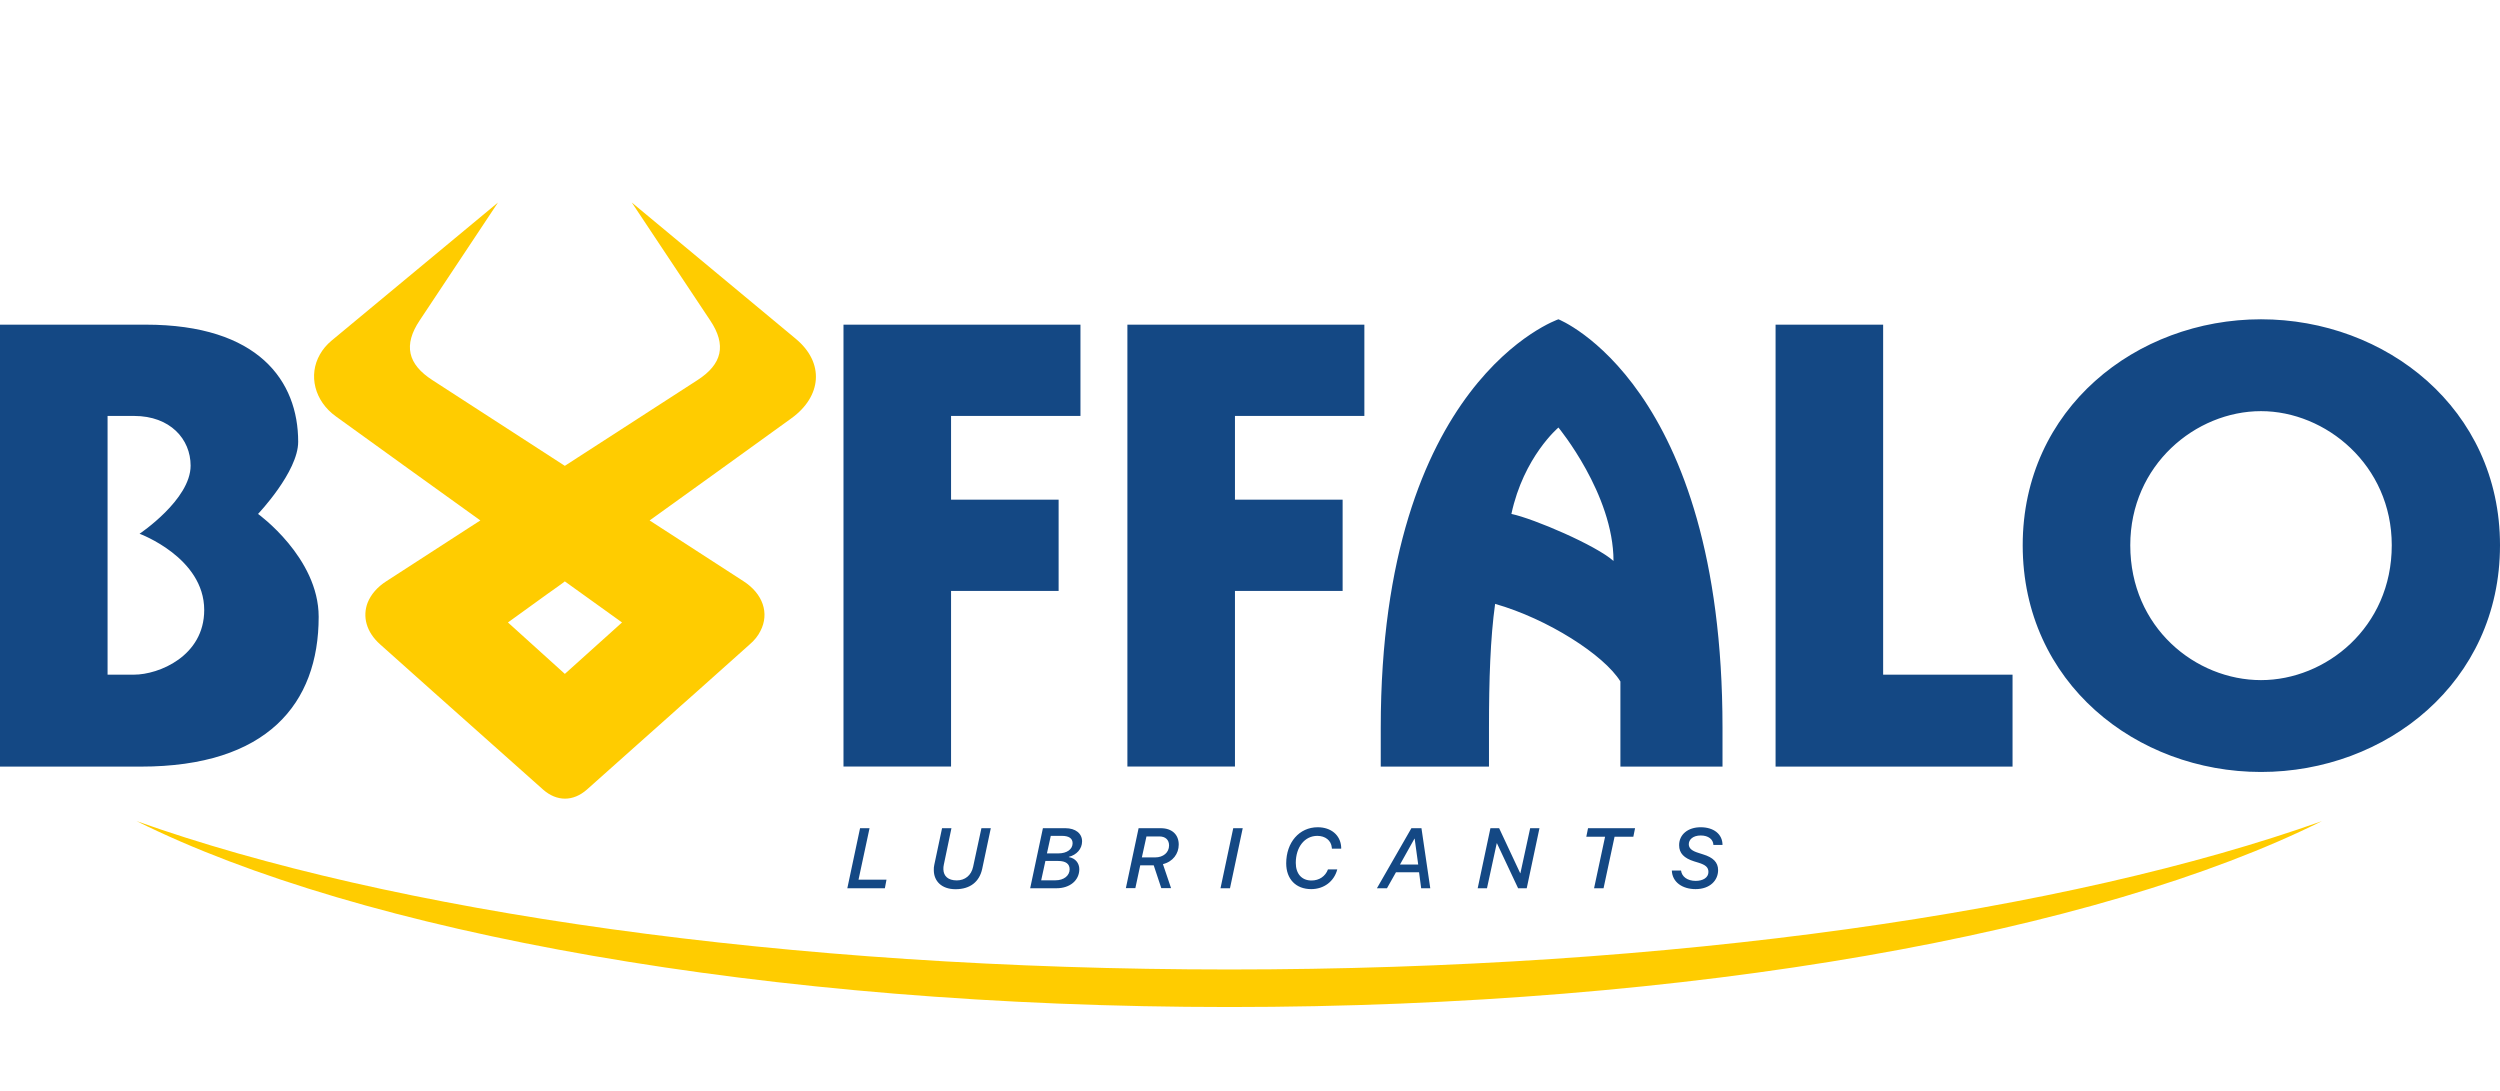 <?xml version="1.0" encoding="UTF-8"?>
<svg xmlns="http://www.w3.org/2000/svg" xmlns:xlink="http://www.w3.org/1999/xlink" xmlns:xodm="http://www.corel.com/coreldraw/odm/2003" xml:space="preserve" width="252px" height="110px" version="1.1" style="shape-rendering:geometricPrecision; text-rendering:geometricPrecision; image-rendering:optimizeQuality; fill-rule:evenodd; clip-rule:evenodd" viewBox="0 0 261 113.8"> <defs> <style type="text/css"> .fil2 {fill:none} .fil1 {fill:#144884;fill-rule:nonzero} .fil0 {fill:#FFCC00;fill-rule:nonzero} </style> </defs> <g id="Layer_x0020_1">  <g id="_105553219465824"> <path class="fil0" d="M128.34 101.15c-46.37,0 -87.63,-6.06 -114.08,-15.49 23.34,11.63 65.69,19.41 114.08,19.41 48.38,0 90.73,-7.78 114.07,-19.41 -26.45,9.43 -67.71,15.49 -114.07,15.49zm-69.37 -30.86l-5.94 -5.37c1.36,-0.99 2.72,-1.97 4.07,-2.94l1.31 -0.93 0.02 -0.02c0.19,-0.13 0.37,-0.26 0.54,-0.4l-0.31 -0.22c2.09,1.5 4.19,3.01 6.28,4.51l-5.97 5.37zm24.09 -35l-17.1 -14.21 8.18 12.3c1.73,2.58 1.26,4.58 -1.34,6.25l-12.55 8.11c-0.43,0.29 -0.84,0.55 -1.28,0.83l-13.81 -8.94c-2.6,-1.67 -3.07,-3.67 -1.34,-6.25l8.17 -12.3 -17.39 14.43c-0.51,0.43 -0.9,0.9 -1.2,1.43 -1.23,2.15 -0.57,4.86 1.67,6.47 5.12,3.69 10.09,7.29 15.08,10.86l-1.09 0.7 -8.7 5.63c-0.98,0.62 -1.64,1.41 -1.98,2.26 -0.54,1.42 -0.17,3.04 1.32,4.36l5.52 4.93 3.36 2.99 8.12 7.23c1.43,1.26 3.14,1.26 4.57,0l5.27 -4.7 3.54 -3.15c0.3,-0.28 0.6,-0.54 0.9,-0.81l1.67 -1.48 5.61 -5.01c0.51,-0.43 0.89,-0.92 1.13,-1.41 0.96,-1.85 0.26,-3.9 -1.79,-5.21l-9.78 -6.33c2.26,-1.63 4.7,-3.38 6.98,-5.02 0.4,-0.28 0.79,-0.57 1.18,-0.85 2.21,-1.6 4.41,-3.18 6.65,-4.8 3.14,-2.27 3.5,-5.78 0.43,-8.31z"></path> <path class="fil1" d="M14 70.37l-2.77 0 0 -27.01 2.77 0c3.77,0 5.9,2.42 5.9,5.19 0,3.55 -5.33,7.11 -5.33,7.11 0,0 6.75,2.48 6.75,7.96 0,4.83 -4.76,6.75 -7.32,6.75zm78.38 22.3l-3.92 0 1.33 -6.27 0.99 0 -1.15 5.37 2.92 0 -0.17 0.9zm83.12 -1.85c0.08,0.64 0.66,1.08 1.53,1.08 0.76,0 1.33,-0.34 1.33,-0.93 0,-0.49 -0.3,-0.74 -1.04,-0.97l-0.46 -0.14c-1.04,-0.33 -1.56,-0.84 -1.56,-1.69 0,-1.12 0.93,-1.87 2.25,-1.87 1.34,0 2.28,0.7 2.28,1.85l-0.95 0c-0.02,-0.58 -0.52,-0.99 -1.32,-0.99 -0.83,0 -1.25,0.44 -1.25,0.91 0,0.42 0.3,0.69 1.01,0.91l0.47 0.15c1.06,0.32 1.58,0.83 1.58,1.65 0,1.06 -0.84,1.98 -2.35,1.98 -1.37,0 -2.44,-0.72 -2.48,-1.94l0.96 0zm-9.08 1.85l1.15 -5.38 -1.96 0 0.18 -0.89 4.91 0 -0.18 0.89 -1.96 0 -1.15 5.38 -0.99 0zm-12.15 0l1.33 -6.27 0.91 0 2.2 4.7 0.02 0 1.02 -4.7 0.97 0 -1.33 6.27 -0.9 0 -2.21 -4.7 -0.02 0 -1.02 4.7 -0.97 0zm-8.11 -2.48l1.9 0 -0.37 -2.7 -0.02 0 -1.51 2.7zm1.99 0.81l-2.41 0 -0.94 1.67 -1.05 0 3.6 -6.27 1.05 0 0.92 6.27 -0.95 0 -0.22 -1.67zm-9.11 -2.58c-0.07,-0.75 -0.69,-1.22 -1.51,-1.22 -1.33,0 -2.25,1.18 -2.25,2.82 0,1.14 0.62,1.84 1.64,1.84 0.8,0 1.45,-0.43 1.72,-1.16l0.97 0c-0.32,1.25 -1.39,2.06 -2.72,2.06 -1.6,0 -2.61,-1.05 -2.61,-2.69 0,-2.18 1.36,-3.77 3.29,-3.77 1.39,0 2.38,0.82 2.45,2.08l0 0.16 -0.97 0c0,-0.03 0,-0.07 -0.01,-0.12zm-11.62 4.25l1.33 -6.27 0.99 0 -1.33 6.27 -0.99 0zm-8.21 -3.22l1.38 0c0.87,0 1.46,-0.52 1.46,-1.25 0,-0.59 -0.38,-0.94 -1.01,-0.94l-1.35 0 -0.48 2.19zm-0.34 -3.05l2.31 0c1.2,0 1.88,0.69 1.88,1.71 0,0.95 -0.61,1.79 -1.65,2.04l0.85 2.51 -1.02 0 -0.79 -2.38 -1.41 0 -0.51 2.38 -0.99 0 1.33 -6.26zm-9.57 2.63l1.2 0c0.88,0 1.48,-0.43 1.48,-1.06 0,-0.51 -0.39,-0.77 -1.12,-0.77l-1.16 0 -0.4 1.83zm0.9 2.81c0.87,0 1.47,-0.49 1.47,-1.15 0,-0.57 -0.41,-0.87 -1.2,-0.87l-1.33 0 -0.44 2.02 1.5 0zm-2.65 0.83l1.33 -6.27 2.35 0c1.05,0 1.74,0.55 1.74,1.37 0,0.8 -0.58,1.42 -1.38,1.62l0 0.03c0.68,0.11 1.09,0.63 1.09,1.26 0,1.16 -0.97,1.99 -2.38,1.99l-2.75 0zm-10.06 -1.89c-0.01,-0.18 0.01,-0.37 0.05,-0.56l0.81 -3.82 0.98 0 -0.79 3.78c-0.04,0.18 -0.06,0.36 -0.05,0.52 0.02,0.7 0.49,1.15 1.4,1.15 0.85,0 1.51,-0.52 1.7,-1.41l0.87 -4.04 0.98 0 -0.9 4.25c-0.29,1.33 -1.24,2.12 -2.78,2.12 -1.47,0 -2.27,-0.86 -2.27,-1.99zm138.56 -19.84c-6.82,0 -13.65,-5.48 -13.65,-14.08 0,-8.38 6.83,-14 13.65,-14 6.75,0 13.65,5.62 13.65,14 0,8.6 -6.9,14.08 -13.65,14.08zm0 -37.67c-13.01,0 -24.88,9.31 -24.88,23.59 0,14.36 11.87,23.67 24.88,23.67 13.01,0 24.95,-9.31 24.95,-23.67 0,-14.28 -11.94,-23.59 -24.95,-23.59zm-39.45 0.56l-11.23 0 0 46.14 24.74 0 0 -9.6 -13.51 0 0 -36.54zm-38.81 19.76c1.28,-5.97 4.91,-9.02 4.91,-9.02 0,0 5.75,6.96 5.75,13.93 -1.84,-1.64 -8.31,-4.41 -10.66,-4.91zm4.91 -20.32c0,0 -18.55,6.32 -18.55,42.64l0 4.06 11.3 0 0 -4.06c0,-5.04 0.14,-9.31 0.64,-12.93 5.47,1.56 11.37,5.33 13.08,8.1l0 8.89 10.66 0 0 -4.06c0,-35.89 -17.13,-42.64 -17.13,-42.64zm-45 46.69l11.23 0 0 -18.33 11.24 0 0 -9.53 -11.24 0 0 -8.74 13.51 0 0 -9.53 -24.74 0 0 46.13zm-29.64 0l11.23 0 0 -18.33 11.23 0 0 -9.53 -11.23 0 0 -8.74 13.51 0 0 -9.53 -24.74 0 0 46.13zm-61.12 -26.37c0,0 4.19,-4.4 4.19,-7.53 0,-6.33 -4.12,-12.23 -15.92,-12.23l-15.21 0 0 46.14 14.71 0c13.15,0 18.56,-6.54 18.56,-15.64 0,-6.19 -6.33,-10.74 -6.33,-10.74z"></path> <rect class="fil2" x="99.47" width="62.05" height="113.8"></rect> </g> </g> </svg>
